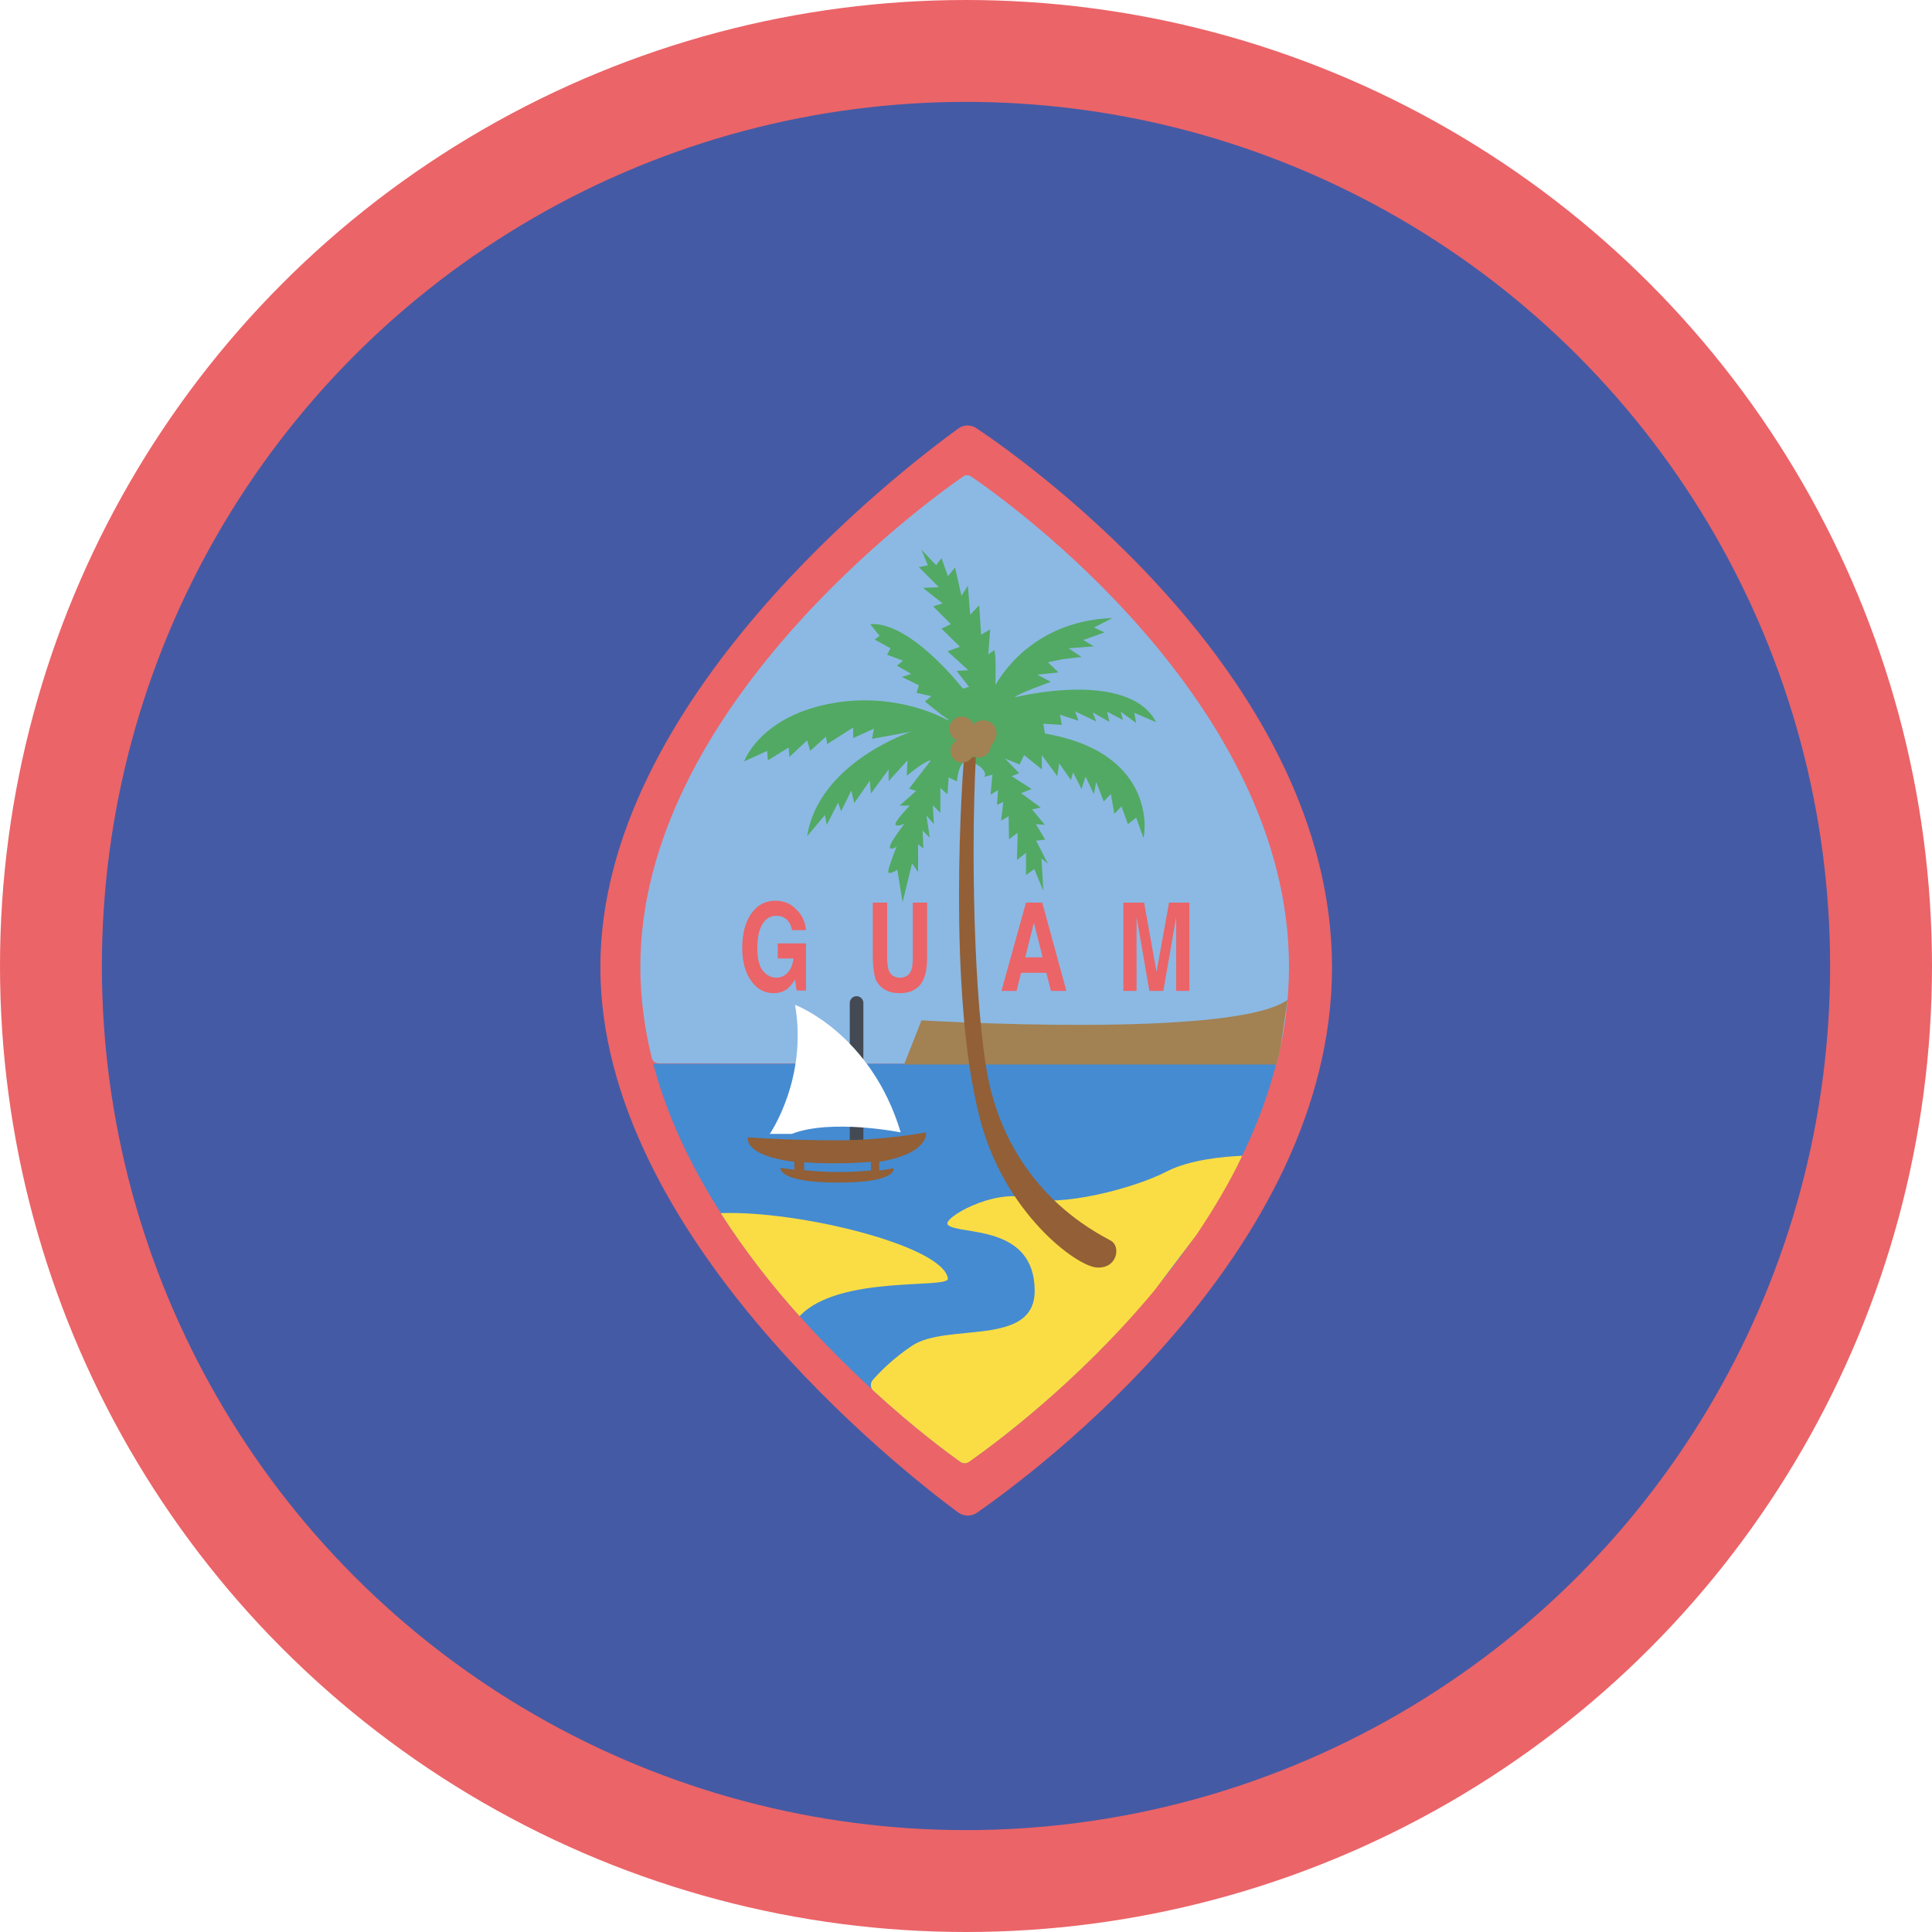 <?xml version="1.0" encoding="utf-8"?>
<!-- Generator: Adobe Illustrator 18.1.1, SVG Export Plug-In . SVG Version: 6.00 Build 0)  -->
<svg version="1.1" id="Circle" xmlns="http://www.w3.org/2000/svg" xmlns:xlink="http://www.w3.org/1999/xlink" x="0px" y="0px"
	 viewBox="0 0 512 512" style="enable-background:new 0 0 512 512;" xml:space="preserve">
<style type="text/css">
	.st0{clip-path:url(#SVGID_2_);fill:#EB6468;}
	.st1{clip-path:url(#SVGID_2_);fill:#455AA4;}
	.st2{clip-path:url(#SVGID_2_);fill:#8BB9E3;}
	.st3{clip-path:url(#SVGID_2_);fill:#458BD1;}
	.st4{clip-path:url(#SVGID_2_);fill:#A28153;}
	.st5{clip-path:url(#SVGID_2_);fill:#FADD45;}
	.st6{clip-path:url(#SVGID_2_);fill:#52A963;}
	.st7{clip-path:url(#SVGID_2_);fill:#925F36;}
	.st8{clip-path:url(#SVGID_2_);fill:#434A54;}
	.st9{clip-path:url(#SVGID_2_);fill:#FFFFFF;}
</style>
<g>
	<defs>
		<circle id="SVGID_1_" cx="256" cy="256" r="256"/>
	</defs>
	<clipPath id="SVGID_2_">
		<use xlink:href="#SVGID_1_"  style="overflow:visible;"/>
	</clipPath>
	<rect x="0" y="0" class="st0" width="512" height="512"/>
	<circle class="st1" cx="256" cy="256" r="229"/>
	<path class="st0" d="M258.8,113.5c-1.5-1-3.5-1-4.9,0.1c-15,10.9-94.8,71.9-94.8,142.7c0,70.7,79.6,133.3,94.8,144.5
		c1.5,1.1,3.5,1.1,5,0.1c15.2-10.6,94.1-68.9,94.1-144.6C352.9,180.5,273.9,123.6,258.8,113.5z"/>
	<path class="st2" d="M338.3,282.1c2.1-8.3,3.3-17,3.3-25.9c0-70-74.2-123.1-84.2-129.9c-0.7-0.5-1.6-0.5-2.2,0
		c-10.1,7-85.5,61.7-85.5,129.9c0,8.3,1.1,16.3,3,24.1c0.2,0.9,1,1.5,1.9,1.5L338.3,282.1"/>
	<path class="st3" d="M256.7,387.4c8.9-6.1,67-48.3,81.5-105.5H173.1c14.8,56.1,72.6,99.2,81.4,105.5
		C255.2,387.9,256,387.9,256.7,387.4z"/>
	<path class="st4" d="M341.2,265c-14.6,10.4-97,5.4-97,5.4l-4.6,11.7h98.7c0.4-1.6,0.8-3.2,1.1-4.8L341.2,265"/>
	<path class="st5" d="M251.2,338.8c-1.3-8.7-39.8-18.1-60.2-17.3c6.4,10,13.6,19.2,20.9,27.3C222.3,337.7,251.7,341.7,251.2,338.8"
		/>
	<path class="st5" d="M329.2,306.3c-4.9,0.2-13.8,1-19.9,4.1c-8.8,4.6-28.4,9.6-37.2,7.1c-8.8-2.5-22.6,5.4-20.9,7.1
		c2.8,2.8,23-0.4,23,17.5c0,15-23.4,8.3-32.6,14.6c-4.6,3.1-8,6.4-10.3,9c-0.7,0.8-0.7,2.1,0.1,2.8c11,10.1,20,16.7,23.1,18.9
		c0.7,0.5,1.6,0.5,2.3,0c5.3-3.7,28.4-20.4,49.2-45.5l11.1-14.7C321.5,320.6,325.7,313.7,329.2,306.3"/>
	<path class="st6" d="M276.9,194.4l-0.4-2.6l4.9,0.3l-0.5-2.7l4.9,1.6l-0.9-2.5l5.6,2.7l-0.9-2.4l4.4,2.5l-0.6-2.7l4.2,2.2l-0.6-2.2
		l4.1,3l-0.5-2.7l5.8,2.5c-7.4-14.2-37.5-6.6-37.5-6.6c0.6-0.9,9.6-4.1,9.6-4.1l-3.6-1.9l5.6-0.6l-2.8-2.7l3.9-0.8l5-0.6l-3.4-2.3
		l6.7-0.5l-2.8-1.7l5.6-2l-2.8-1.3l4.9-2.5c-15.5,0.5-25.8,8.9-31,17.7c0.1-4.2,0.1-8.2-0.3-9.2l-1.6,1.1l0.5-6.6l-2.4,1.4l-0.5-7.8
		l-2.4,2.5l-0.6-7.7l-1.7,2.7l-1.7-7.5l-1.9,2.3l-1.7-4.8l-1.4,1.9l-3.9-4.1v0l1.7,4.1l-2.4,0.5l5.3,5.3l-4.2,0.2l5.2,4.1l-2.5,0.8
		l4.7,4.7l-2.5,1.2l4.9,4.8l-3.3,1.2l5.5,5l-3.1,0.2l3.3,4.2l-1.6,0.5c-4.4-5.4-15.5-17.7-24.6-17.1v0l2.5,3.1l-1.3,1l4.2,2.3
		l-0.9,1.7l4.2,1.6l-1.6,1.3l3.8,2.2l-2.5,0.8l4.5,2.2l-0.6,2l3.9,0.9l-1.7,1.4l4.5,3.6l2,1.4l-0.8-0.2h0c0,0-13.3-7.8-31.5-4.1
		c-18.2,3.8-22.1,15.2-22.1,15.2l6.1-2.8l0.2,2.5l5.5-3.4l0.2,2.5l4.7-4.4l0.8,2.8l4.2-3.8l0.3,2l6.9-4.4v2.8l5.5-2.5l-0.5,2.7
		l10.4-1.9c0,0-24.5,8.1-27.6,27.7l4.7-5.6l0.5,2.6l3-5.9l0.8,2.3l2.7-5.5l0.8,3.3l4.1-5.9l0.3,3.4l4.7-6.4v3.1l5-5.5l-0.2,4.1
		c0,0,4.9-4.1,6.4-4.1l-5.8,7.5l1.9,0.6l-4.4,3.9h2.7c0,0-3.6,3.7-3.8,4.8c-0.2,1.1,2.4,0,2.4,0s-3.3,4.2-3.8,5.8
		c-0.5,1.6,1.7,0.3,1.7,0.3s-2,5-2.2,6.4c-0.2,1.4,2.4-0.3,2.4-0.3l1.4,8.6l2.5-10.3l1.6,2.3v-7.4l1.4,1.2l-0.2-4.8l1.9,1.9
		l-0.9-5.9l2,2.3l-0.3-5l2,2v-6.6l1.9,1.7l0.3-4.5l2.2,1.1c0,0,0.3-5.5,2.8-5.3c2.5,0.1,5.6,2.8,4.4,4.1l2.2-0.6l-0.5,5.3l2-1.2
		l-0.3,3.9l1.7-0.8l-0.6,5l2-1.2l0.1,6.1l2.3-1.7l-0.2,7.2l2.4-1.9v5.9l2.2-1.6l2.4,5.8l-0.5-8.6l1.7,1.4l-3.1-6.1l2.4-0.3l-2.5-4.1
		l2.4,0.2l-3.4-4.1l2.3-0.5l-5.2-3.8l2.8-1.1l-5.3-3.4l2-0.8l-3.8-3.9l3.9,1.6l1.2-2.5l4.7,3.8v-3.8l4.1,5.6l0.5-3.4l3.1,4.4l0.6-2
		l2.2,4.4l1.1-3.3l2.2,4.7l0.6-3.3l2,5.2l1.9-2l0.9,5.3l1.9-2l1.7,4.7l2.2-1.7l1.9,5.3C303.3,222.2,307.4,199.6,276.9,194.4z"/>
	<path class="st7" d="M255.5,200.8l3.1-0.2c-1.5,29.8-0.1,72.6,4,88.4c6.9,26.9,27,37.2,31.8,39.8c2.7,1.5,1.7,7.5-3.8,7.1
		c-5.4-0.4-24.4-14.4-30.9-39.4C250.9,262.9,255.1,204.3,255.5,200.8"/>
	<path class="st4" d="M264.1,194.4c0-2-1.6-3.5-3.5-3.5c-1,0-1.9,0.4-2.6,1.1c-0.5-1.2-1.7-2.1-3.1-2.1c-1.8,0-3.3,1.5-3.3,3.3
		c0,1.3,0.8,2.5,2,3c-1,0.5-1.7,1.6-1.7,2.8c0,1.7,1.4,3.1,3.1,3.1c1.2,0,2.2-0.7,2.8-1.7l1.5,0.4c1.8,0,3.3-1.5,3.3-3.3
		C263.4,196.7,264.1,195.6,264.1,194.4z"/>
	<path class="st8" d="M225.3,302.2h3.5v-36.4c0-1-0.8-1.8-1.8-1.8c-1,0-1.8,0.8-1.8,1.8V302.2z"/>
	<path class="st7" d="M245.4,300.1c0,0-10.9,2.1-23.8,2.1c-13,0-23.4-0.8-23.4-0.8s-1.4,4.8,12.3,6.5v2.1c-2.2-0.3-3.7-0.5-3.7-0.5
		s-0.7,3.9,15.3,3.9c16,0,14.7-3.8,14.7-3.8h0c0,0-1.5,0.3-3.8,0.6v-2.3C246.5,305.6,245.4,300.1,245.4,300.1z M230.7,310.2
		c-2.4,0.2-5.3,0.4-8.4,0.4c-3.3,0-6.5-0.2-9.2-0.5v-2.1c2.4,0.2,5.3,0.3,8.6,0.3c3.5,0,6.5-0.2,9.1-0.4V310.2z"/>
	<path class="st9" d="M210.7,266.3c0,0,20.1,7.5,28,33.8c0,0-18.4-3.7-28.9,0.4H204C204,300.5,214.1,285.9,210.7,266.3"/>
	<path class="st0" d="M213.6,246.5h-3.7c-0.3-1.6-1-2.7-2.1-3.3c-0.6-0.4-1.3-0.5-2.1-0.5c-1.5,0-2.7,0.7-3.6,2.1
		c-0.9,1.4-1.4,3.6-1.4,6.4c0,2.9,0.5,4.9,1.5,6.1c1,1.2,2.2,1.8,3.5,1.8c1.3,0,2.3-0.5,3.1-1.4c0.8-0.9,1.3-2.2,1.5-3.7h-4.2V250
		h7.5v12.5h-2.5l-0.4-2.9c-0.7,1.1-1.4,1.9-2,2.4c-1,0.8-2.2,1.2-3.7,1.2c-2.4,0-4.4-1.1-5.9-3.2c-1.6-2.2-2.4-5.1-2.4-8.8
		c0-3.8,0.8-6.8,2.4-9.1c1.6-2.3,3.7-3.4,6.4-3.4c2.3,0,4.1,0.8,5.5,2.3C212.5,242.4,213.4,244.2,213.6,246.5"/>
	<path class="st0" d="M231.3,253.6v-14.4h3.8v14.4c0,1.6,0.2,2.8,0.4,3.5c0.5,1.3,1.5,2,3,2c1.5,0,2.5-0.7,3-2
		c0.3-0.7,0.4-1.9,0.4-3.5v-14.4h3.8v14.4c0,2.5-0.3,4.4-0.9,5.8c-1.1,2.5-3.2,3.8-6.4,3.8c-3.1,0-5.3-1.3-6.4-3.8
		C231.6,258,231.3,256.1,231.3,253.6"/>
	<path class="st0" d="M271.9,239.2l-6.5,23.4h4l1.2-4.8h6.7l1.2,4.8h4.1l-6.4-23.4H271.9z M274,244.5l2.3,9.2h-4.6L274,244.5z"/>
	<path class="st0" d="M306.5,257.6l3.3-18.4h5.4v23.4h-3.5v-15.8c0-0.5,0-1.1,0-1.9c0-0.8,0-1.5,0-1.9l-3.4,19.6h-3.7l-3.4-19.6
		c0,0.4,0,1.1,0,1.9c0,0.8,0,1.5,0,1.9v15.8h-3.5v-23.4h5.5L306.5,257.6"/>
</g>
</svg>
